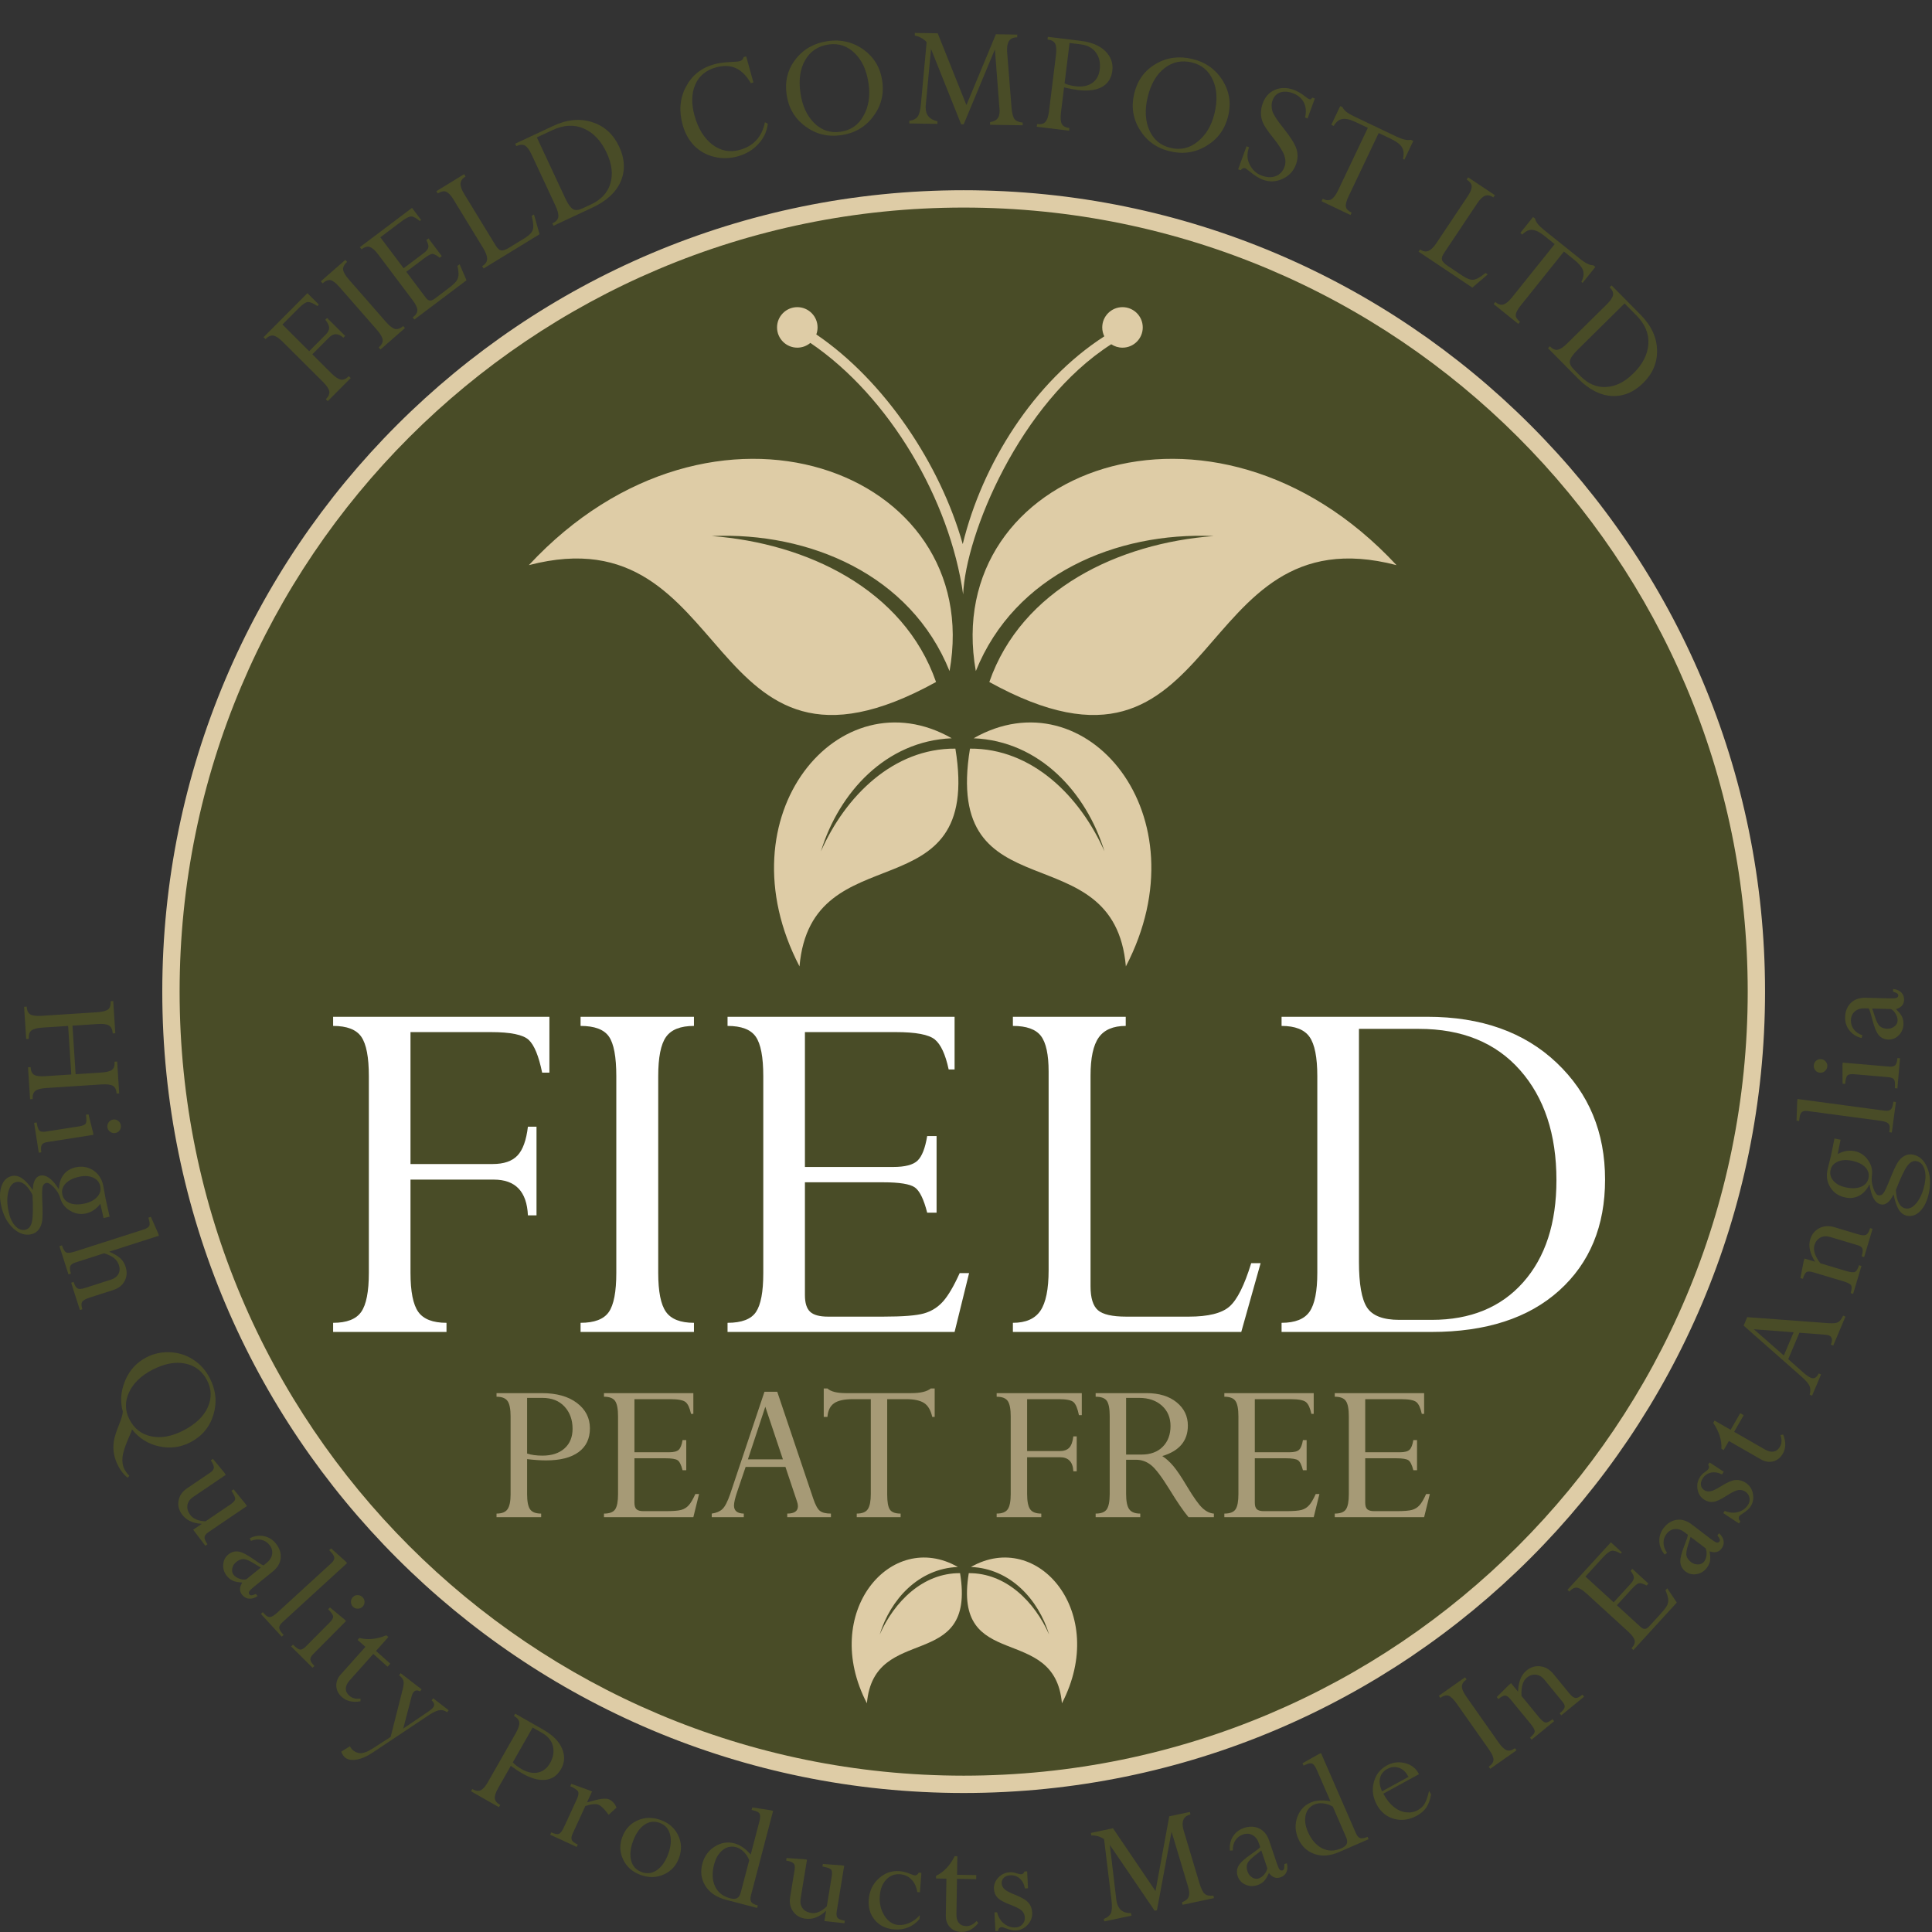 <?xml version="1.0" encoding="UTF-8" standalone="no"?>
<!DOCTYPE svg PUBLIC "-//W3C//DTD SVG 1.1//EN" "http://www.w3.org/Graphics/SVG/1.1/DTD/svg11.dtd">
<svg width="100%" height="100%" viewBox="0 0 3717 3717" version="1.1" xmlns="http://www.w3.org/2000/svg" xmlns:xlink="http://www.w3.org/1999/xlink" xml:space="preserve" xmlns:serif="http://www.serif.com/" style="fill-rule:evenodd;clip-rule:evenodd;stroke-linejoin:round;stroke-miterlimit:2;">
    <rect x="0" y="0" width="3717" height="3717" fill="#333333" stroke="none"/>
    <g transform="matrix(4.167,0,0,4.167,0,0)">
        <path d="M20.962,496.868L32.913,496.094L31.461,473.676L19.51,474.451C17.073,474.609 15.396,475.063 14.48,475.816C13.564,476.568 13.165,477.844 13.281,479.645L12.089,479.723L11.125,464.847L12.318,464.77C12.434,466.571 13,467.767 14.014,468.36C15.027,468.951 16.74,469.169 19.152,469.013L44.82,467.351C47.348,467.187 49.053,466.742 49.934,466.015C50.816,465.288 51.2,464.036 51.084,462.259L52.277,462.182L53.241,477.057L52.048,477.134C51.931,475.333 51.353,474.119 50.315,473.494C49.276,472.868 47.564,472.633 45.178,472.788L33.461,473.547L34.912,495.965L46.63,495.205C49.156,495.042 50.86,494.609 51.743,493.906C52.624,493.202 53.008,491.962 52.893,490.185L54.086,490.108L55.04,504.842L53.847,504.92C53.734,503.165 53.175,501.981 52.171,501.365C51.167,500.748 49.437,500.52 46.979,500.679L21.31,502.342C18.852,502.501 17.171,502.95 16.266,503.69C15.362,504.43 14.968,505.677 15.081,507.431L13.888,507.508L12.934,492.774L14.127,492.696C14.245,494.52 14.798,495.711 15.787,496.27C16.777,496.827 18.502,497.028 20.962,496.868Z" style="fill:rgb(73,76,39);fill-rule:nonzero;"/>
        <path d="M55.78,519.576C55.914,520.433 55.733,521.203 55.235,521.886C54.738,522.57 54.06,522.979 53.204,523.113C52.347,523.247 51.564,523.062 50.857,522.557C50.148,522.05 49.729,521.381 49.598,520.547C49.463,519.691 49.654,518.902 50.169,518.18C50.684,517.458 51.37,517.031 52.227,516.896C53.083,516.761 53.855,516.954 54.542,517.475C55.229,517.995 55.641,518.696 55.78,519.576ZM42.931,522.734L43.122,523.95L21.907,527.283C20.515,527.501 19.635,527.948 19.266,528.623C18.897,529.298 18.838,530.434 19.089,532.032L17.908,532.217L15.742,518.429L16.922,518.243C17.239,520.258 17.669,521.519 18.213,522.027C18.757,522.534 19.737,522.677 21.154,522.454L36.656,520.019C38.188,519.778 39.157,519.354 39.561,518.743C39.965,518.134 40.002,516.776 39.671,514.669L40.851,514.484L42.931,522.734Z" style="fill:rgb(73,76,39);fill-rule:nonzero;"/>
        <path d="M36.377,543.347C33.68,543.956 31.635,545.007 30.242,546.499C28.848,547.991 28.361,549.663 28.78,551.515C29.208,553.412 30.354,554.734 32.216,555.478C34.078,556.223 36.392,556.283 39.159,555.658C41.673,555.09 43.592,554.062 44.913,552.574C46.235,551.085 46.692,549.439 46.284,547.633C45.866,545.781 44.744,544.46 42.92,543.671C41.096,542.881 38.915,542.774 36.377,543.347ZM11.692,567.774C13.316,567.407 14.349,566.104 14.792,563.866C15.236,561.626 15.308,557.562 15.011,551.67C12.618,547.141 10.107,545.173 7.478,545.767C5.695,546.17 4.471,547.696 3.808,550.344C3.145,552.992 3.217,556.101 4.022,559.667C4.647,562.433 5.67,564.569 7.092,566.074C8.512,567.578 10.046,568.146 11.692,567.774ZM48.823,553.763L50.627,561.753L47.815,562.388L46.328,555.804C44.488,558.19 42.288,559.672 39.728,560.251C37.213,560.819 34.778,560.413 32.425,559.035C30.071,557.657 28.539,555.714 27.828,553.207C27.329,551.422 26.34,549.753 24.862,548.201C23.384,546.649 22.222,545.968 21.378,546.159C20.465,546.366 19.887,546.994 19.645,548.047C19.403,549.1 19.371,551.445 19.547,555.081C19.721,559.127 19.693,561.975 19.464,563.624C19.235,565.273 18.685,566.646 17.814,567.742C16.944,568.84 15.833,569.541 14.482,569.847C11.552,570.508 8.745,569.586 6.061,567.081C3.379,564.576 1.554,561.185 0.588,556.91C-0.232,553.276 -0.194,550.173 0.702,547.604C1.599,545.034 3.18,543.494 5.443,542.983C7.02,542.626 8.567,542.955 10.081,543.971C11.597,544.987 13.252,546.757 15.048,549.283L15.185,549.252C15.192,547.472 15.493,546.011 16.087,544.867C16.681,543.724 17.493,543.035 18.522,542.803C21.265,542.184 24.118,544.23 27.081,548.944L27.219,548.912C27.318,546.271 28.032,544.084 29.36,542.356C30.686,540.626 32.516,539.497 34.848,538.971C37.843,538.294 40.549,538.734 42.968,540.29C45.385,541.847 46.938,544.145 47.625,547.186C47.759,547.78 47.961,548.888 48.231,550.509C48.501,552.129 48.699,553.214 48.823,553.763Z" style="fill:rgb(73,76,39);fill-rule:nonzero;"/>
        <path d="M39.21,594.667L51.214,590.819C52.824,590.303 53.965,589.445 54.641,588.243C55.316,587.042 55.417,585.705 54.945,584.233C54.509,582.871 53.765,581.762 52.715,580.905C51.665,580.047 50.114,579.296 48.06,578.65L34.743,582.919C33.491,583.322 32.722,583.887 32.439,584.618C32.155,585.349 32.261,586.485 32.754,588.025L31.616,588.389L27.441,575.367L28.579,575.001C29.217,576.84 29.898,577.926 30.621,578.26C31.344,578.594 32.678,578.451 34.62,577.827L66.25,567.686C67.724,567.213 68.618,566.638 68.93,565.959C69.242,565.281 69.104,564.027 68.518,562.197L69.656,561.831L73.005,569.397L73.369,570.535L50.404,577.899C52.69,578.888 54.398,579.898 55.528,580.926C56.657,581.954 57.476,583.261 57.984,584.846C58.743,587.211 58.605,589.397 57.573,591.402C56.539,593.407 54.738,594.821 52.167,595.645L41.439,599.084C39.54,599.694 38.37,600.351 37.931,601.059C37.492,601.765 37.527,602.91 38.035,604.495L36.897,604.861L32.85,592.24L33.989,591.874C34.518,593.526 35.124,594.532 35.806,594.891C36.489,595.25 37.623,595.176 39.21,594.667Z" style="fill:rgb(73,76,39);fill-rule:nonzero;"/>
        <path d="M84.631,660.475C90.236,657.589 93.993,654.033 95.904,649.806C97.813,645.58 97.722,641.436 95.63,637.372C93.409,633.059 90.015,630.451 85.451,629.545C80.885,628.64 75.893,629.583 70.476,632.372C65.204,635.087 61.574,638.572 59.586,642.825C57.597,647.077 57.66,651.257 59.774,655.362C61.974,659.633 65.338,662.238 69.868,663.174C74.396,664.111 79.318,663.211 84.631,660.475ZM59.722,681.369L58.931,682.29C57.196,680.916 55.743,679.094 54.574,676.824C53.608,674.949 52.957,673.082 52.62,671.226C52.284,669.368 52.259,667.477 52.545,665.55C52.831,663.623 53.631,661.042 54.945,657.81C56.106,654.944 56.689,652.904 56.696,651.688C55.393,647.06 55.749,642.323 57.762,637.477C59.774,632.631 63.062,629.034 67.625,626.683C71.021,624.935 74.665,624.152 78.556,624.336C82.448,624.521 86.004,625.655 89.226,627.74C92.448,629.824 94.987,632.668 96.844,636.273C99.708,641.836 100.274,647.477 98.538,653.195C96.803,658.912 93.237,663.161 87.841,665.94C83.298,668.28 78.494,668.895 73.429,667.786C68.363,666.678 64.202,664.062 60.945,659.94C60.82,660.561 60.337,661.798 59.497,663.653C57.768,667.57 56.791,670.602 56.566,672.749C56.342,674.895 56.637,676.76 57.452,678.344C58.054,679.512 58.81,680.52 59.722,681.369Z" style="fill:rgb(73,76,39);fill-rule:nonzero;"/>
        <path d="M113.343,694.35L114.013,695.339L96.297,707.352C95.131,708.142 94.512,708.923 94.439,709.694C94.367,710.466 94.817,711.569 95.791,713.004L94.801,713.675L89.185,706.27L93.056,703.646L92.976,703.529C88.788,703.283 85.74,701.752 83.833,698.94C82.465,696.922 82.018,694.811 82.494,692.606C82.97,690.4 84.227,688.606 86.267,687.223L97.077,679.893C98.165,679.156 98.719,678.383 98.74,677.576C98.76,676.77 98.29,675.659 97.33,674.242L98.319,673.572L103.557,679.917L104.247,680.936L89.174,691.156C87.7,692.156 86.828,693.376 86.56,694.818C86.291,696.26 86.651,697.708 87.638,699.163C89.006,701.181 91.422,702.261 94.889,702.403L106.288,694.673C107.746,693.685 108.509,692.842 108.575,692.146C108.642,691.449 108.07,690.165 106.86,688.296L107.849,687.625L113.343,694.35Z" style="fill:rgb(73,76,39);fill-rule:nonzero;"/>
        <path d="M113.699,729.186L120.426,723.75C119.732,723.376 118.768,722.799 117.535,722.018C115.255,720.576 113.557,719.846 112.443,719.827C111.327,719.809 110.205,720.257 109.075,721.17C108.091,721.965 107.478,722.951 107.237,724.124C106.995,725.299 107.206,726.296 107.869,727.117C108.472,727.864 109.347,728.452 110.493,728.883C111.639,729.313 112.708,729.413 113.699,729.186ZM104.742,727.61C103.49,726.06 102.929,724.313 103.061,722.368C103.192,720.424 103.987,718.864 105.446,717.685C106.831,716.566 108.362,716.119 110.037,716.347C111.713,716.576 114.147,717.826 117.339,720.098C119.337,721.527 120.776,722.412 121.657,722.756L123.133,721.563C124.573,720.4 125.411,719.059 125.647,717.542C125.883,716.026 125.456,714.593 124.367,713.244C123.379,712.023 122.12,711.247 120.589,710.918C119.057,710.588 117.48,710.763 115.858,711.441L115.314,710.208C117.479,709.121 119.659,708.799 121.854,709.24C124.049,709.682 125.875,710.804 127.334,712.61C129.057,714.742 129.81,716.989 129.593,719.349C129.375,721.709 128.127,723.81 125.849,725.651L117.345,732.523C116.141,733.494 115.387,734.232 115.085,734.733C114.781,735.234 114.806,735.703 115.16,736.141C115.396,736.432 115.71,736.57 116.104,736.553C116.497,736.536 117.181,736.33 118.157,735.934L118.93,736.891C117.617,737.801 116.319,738.209 115.038,738.115C113.757,738.021 112.666,737.417 111.768,736.305C110.457,734.683 110.49,732.803 111.867,730.666C109.995,730.551 108.55,730.273 107.531,729.83C106.511,729.389 105.581,728.649 104.742,727.61Z" style="fill:rgb(73,76,39);fill-rule:nonzero;"/>
        <path d="M130.491,754.341L130.946,754.837L130.063,755.644L120.451,745.14L121.333,744.333L122.211,745.293C123.097,746.261 123.949,746.688 124.767,746.576C125.586,746.462 126.679,745.78 128.046,744.529L152.861,721.82C153.83,720.933 154.326,720.128 154.35,719.408C154.374,718.687 153.959,717.86 153.105,716.926L151.989,715.707L152.871,714.9L159.453,720.79L160.26,721.672L130.436,748.965C129.414,749.9 128.91,750.745 128.921,751.504C128.931,752.263 129.453,753.208 130.491,754.341Z" style="fill:rgb(73,76,39);fill-rule:nonzero;"/>
        <path d="M167.384,737.425C167.999,738.036 168.308,738.765 168.311,739.61C168.314,740.455 168.01,741.186 167.399,741.8C166.787,742.416 166.047,742.729 165.177,742.741C164.306,742.751 163.573,742.459 162.974,741.866C162.359,741.254 162.046,740.505 162.034,739.618C162.023,738.732 162.323,737.981 162.934,737.366C163.545,736.75 164.282,736.45 165.144,736.463C166.005,736.477 166.752,736.797 167.384,737.425ZM158.891,747.572L159.764,748.439L144.63,763.675C143.637,764.674 143.192,765.555 143.294,766.318C143.395,767.079 144.019,768.031 145.167,769.17L144.325,770.019L134.422,760.183L135.265,759.334C136.711,760.772 137.804,761.534 138.543,761.621C139.281,761.709 140.157,761.244 141.167,760.227L152.226,749.094C153.319,747.993 153.849,747.077 153.814,746.347C153.78,745.617 153.006,744.5 151.493,742.997L152.335,742.15L158.891,747.572Z" style="fill:rgb(73,76,39);fill-rule:nonzero;"/>
        <path d="M178.386,755.014L179.303,755.833L173.587,762.231L180.194,768.133L178.952,769.523L172.346,763.619L161.407,775.863C160.267,777.138 159.685,778.387 159.663,779.608C159.64,780.829 160.179,781.932 161.281,782.916C162.574,784.072 164.3,784.514 166.459,784.243L166.43,785.49C162.88,786.12 160.021,785.468 157.854,783.532C156.229,782.079 155.37,780.384 155.278,778.448C155.185,776.511 155.866,774.73 157.318,773.105L168.702,760.364L165.11,757.155L165.93,756.237C169.723,757.269 173.874,756.861 178.386,755.014Z" style="fill:rgb(73,76,39);fill-rule:nonzero;"/>
        <path d="M194.66,779.978L193.93,780.924C192.656,780.21 191.629,780.359 190.849,781.369C190.546,781.763 190.308,782.282 190.137,782.926L186.179,798.078L197.928,790.124C198.883,789.462 199.561,788.87 199.965,788.348C200.799,787.266 200.569,786.166 199.274,785.048L200.004,784.102L207.158,789.62L206.428,790.568C205.349,789.736 204.174,789.414 202.902,789.603C201.629,789.792 200.053,790.509 198.173,791.755L171.774,809.354C169.246,811.012 166.87,812.033 164.645,812.416C162.419,812.798 160.673,812.501 159.408,811.525C158.663,810.951 158.048,810.016 157.56,808.723L161.559,806.258C162.024,807.119 162.554,807.781 163.151,808.242C164.363,809.176 165.658,809.569 167.037,809.419C168.417,809.269 170.11,808.548 172.118,807.256L180.358,801.935L185.999,779.645C186.399,778.012 186.487,776.794 186.261,775.992C186.034,775.191 185.362,774.344 184.244,773.451L184.974,772.504L194.66,779.978Z" style="fill:rgb(73,76,39);fill-rule:nonzero;"/>
        <path d="M250.349,800.136L245.919,797.613L236.767,813.681C237.736,814.773 239.096,815.818 240.848,816.815C243.536,818.346 246.054,818.864 248.401,818.366C250.747,817.868 252.605,816.418 253.974,814.015C255.447,811.429 255.888,808.855 255.298,806.293C254.707,803.731 253.057,801.679 250.349,800.136ZM237.874,791.209L250.949,798.657C255.225,801.093 258.071,803.968 259.488,807.284C260.903,810.598 260.759,813.753 259.053,816.746C257.359,819.72 254.968,821.385 251.878,821.742C248.788,822.1 245.207,821.118 241.134,818.799C239.566,817.906 237.803,816.74 235.845,815.3L230.126,825.339C228.894,827.502 228.336,829.158 228.451,830.304C228.567,831.451 229.398,832.465 230.946,833.347L230.354,834.385L217.463,827.042L218.054,826.003C219.602,826.885 220.91,827.064 221.978,826.538C223.047,826.012 224.149,824.751 225.287,822.753L238.089,800.28C239.307,798.14 239.865,796.487 239.761,795.321C239.656,794.154 238.83,793.129 237.283,792.248L237.874,791.209Z" style="fill:rgb(73,76,39);fill-rule:nonzero;"/>
        <path d="M273.336,827.153L271.029,832.167C274.01,831.294 276.263,830.757 277.788,830.556C279.312,830.355 280.469,830.435 281.257,830.797C282.725,831.473 283.862,832.732 284.666,834.573L281.014,837.884C279.171,835.385 277.654,833.861 276.462,833.312C275.141,832.704 273.071,832.888 270.25,833.86L264.389,846.596C263.8,847.876 263.669,848.863 263.995,849.556C264.321,850.249 265.24,850.943 266.752,851.639L266.252,852.724L254.02,847.096L254.52,846.01C256.137,846.754 257.315,846.986 258.051,846.703C258.786,846.421 259.603,845.309 260.497,843.365L266.32,830.71C267.056,829.11 267.262,827.949 266.935,827.229C266.608,826.509 265.391,825.664 263.283,824.695L263.783,823.609L272.218,826.638L273.336,827.153Z" style="fill:rgb(73,76,39);fill-rule:nonzero;"/>
        <path d="M308.513,856C309.762,852.584 310.044,849.563 309.358,846.937C308.671,844.312 307.073,842.539 304.564,841.621C302.054,840.703 299.699,841.004 297.496,842.523C295.293,844.041 293.551,846.553 292.269,850.058C291.011,853.496 290.728,856.505 291.42,859.082C292.111,861.659 293.723,863.411 296.254,864.337C298.785,865.263 301.151,864.953 303.351,863.409C305.55,861.865 307.271,859.395 308.513,856ZM313.505,857.807C312.184,861.417 309.833,863.97 306.454,865.466C303.074,866.963 299.513,867.027 295.771,865.658C292.029,864.288 289.35,861.943 287.734,858.618C286.117,855.294 285.969,851.827 287.289,848.217C288.626,844.564 290.979,841.987 294.348,840.487C297.717,838.986 301.283,838.924 305.047,840.301C308.811,841.678 311.495,844.027 313.101,847.347C314.706,850.666 314.841,854.154 313.505,857.807Z" style="fill:rgb(73,76,39);fill-rule:nonzero;"/>
        <path d="M342.021,873.731L345.917,858.869C345.304,857.327 344.453,856.021 343.366,854.948C342.278,853.875 341.099,853.172 339.83,852.839C337.585,852.251 335.529,852.7 333.662,854.185C331.794,855.67 330.471,857.898 329.693,860.867C328.688,864.699 328.826,868.031 330.107,870.862C331.388,873.694 333.729,875.555 337.13,876.447C338.512,876.809 339.587,876.776 340.354,876.347C341.121,875.918 341.677,875.046 342.021,873.731ZM355.783,835.797L356.939,836.1L346.722,875.07C346.365,876.431 346.413,877.45 346.866,878.126C347.318,878.802 348.327,879.345 349.891,879.755L349.588,880.911L335.237,877.15C330.816,875.991 327.637,873.861 325.7,870.76C323.762,867.659 323.279,864.262 324.247,860.567C325.157,857.098 327.058,854.441 329.954,852.595C332.848,850.749 335.894,850.245 339.091,851.083C341.653,851.755 344.157,853.478 346.604,856.251L350.572,841.118C351.005,839.463 351.084,838.284 350.808,837.582C350.532,836.88 349.736,836.356 348.421,836.011L347.027,835.646L347.33,834.49L355.783,835.797Z" style="fill:rgb(73,76,39);fill-rule:nonzero;"/>
        <path d="M388.585,861.229L389.764,861.421L386.307,882.545C386.079,883.936 386.221,884.922 386.731,885.504C387.241,886.088 388.352,886.519 390.064,886.799L389.871,887.979L380.632,886.965L381.387,882.351L381.248,882.328C378.189,885.201 374.983,886.362 371.63,885.813C369.224,885.419 367.384,884.291 366.109,882.43C364.834,880.568 364.396,878.421 364.795,875.99L366.904,863.1C367.116,861.803 366.936,860.869 366.365,860.3C365.793,859.731 364.663,859.308 362.974,859.032L363.168,857.852L371.376,858.411L372.591,858.611L369.649,876.582C369.362,878.34 369.649,879.813 370.512,880.998C371.374,882.185 372.673,882.919 374.408,883.203C376.813,883.597 379.259,882.585 381.745,880.165L383.97,866.574C384.254,864.835 384.166,863.701 383.706,863.175C383.246,862.648 381.922,862.181 379.732,861.775L379.925,860.595L388.585,861.229Z" style="fill:rgb(73,76,39);fill-rule:nonzero;"/>
        <path d="M425.42,864.689L424.734,873.662L423.507,873.569C423.148,871.191 422.261,869.266 420.845,867.794C419.43,866.324 417.671,865.506 415.568,865.346C413.044,865.153 410.912,865.977 409.173,867.819C407.433,869.659 406.445,872.147 406.205,875.278C405.94,878.737 406.652,881.799 408.341,884.467C410.028,887.135 412.17,888.568 414.763,888.767C416.493,888.899 418.24,888.563 420.006,887.757C421.772,886.952 423.326,885.767 424.668,884.201L424.526,886.058C421.482,889.586 417.6,891.169 412.88,890.809C409.117,890.521 406.141,889.094 403.951,886.53C401.762,883.964 400.813,880.778 401.104,876.968C401.403,873.066 402.936,869.845 405.704,867.306C408.472,864.768 411.667,863.637 415.289,863.914C416.902,864.037 418.676,864.502 420.613,865.308C421.455,865.655 422.041,865.841 422.368,865.866C423.093,865.921 423.701,865.497 424.193,864.595L425.42,864.689Z" style="fill:rgb(73,76,39);fill-rule:nonzero;"/>
        <path d="M440.791,856.998L442.021,857.019L441.882,865.596L450.741,865.74L450.71,867.603L441.852,867.459L441.586,883.874C441.558,885.585 441.935,886.91 442.717,887.849C443.498,888.787 444.627,889.269 446.104,889.292C447.838,889.321 449.433,888.526 450.889,886.909L451.682,887.87C449.409,890.67 446.821,892.046 443.915,891.999C441.736,891.964 439.977,891.243 438.641,889.839C437.304,888.435 436.653,886.643 436.689,884.463L436.966,867.379L432.15,867.301L432.17,866.072C435.714,864.37 438.587,861.347 440.791,856.998Z" style="fill:rgb(73,76,39);fill-rule:nonzero;"/>
        <path d="M474.228,864.003L474.64,871.832L473.2,871.908C472.863,869.954 472.078,868.429 470.847,867.332C469.616,866.235 468.169,865.73 466.508,865.818C465.244,865.884 464.242,866.253 463.503,866.926C462.764,867.598 462.422,868.461 462.478,869.515C462.532,870.544 462.936,871.433 463.692,872.179C464.447,872.926 466.047,873.786 468.492,874.761C471.656,876.002 473.768,877.242 474.83,878.476C475.893,879.711 476.472,881.23 476.567,883.032C476.678,885.161 475.979,887.047 474.47,888.687C472.959,890.326 471.116,891.204 468.94,891.319C467.817,891.377 466.309,891.046 464.416,890.325C463.387,889.933 462.708,889.745 462.38,889.762C461.936,889.785 461.57,889.969 461.283,890.313C460.995,890.657 460.842,891.076 460.821,891.57L459.592,891.634L459.136,882.962L460.365,882.898C460.929,885.156 462.007,886.914 463.6,888.175C465.192,889.436 466.97,890.014 468.937,889.91C470.2,889.844 471.237,889.367 472.047,888.478C472.857,887.589 473.23,886.524 473.164,885.281C473.101,884.085 472.653,883.069 471.82,882.231C470.986,881.393 469.23,880.468 466.549,879.454C463.534,878.319 461.53,877.212 460.535,876.137C459.541,875.063 459.003,873.729 458.919,872.136C458.815,870.145 459.491,868.389 460.949,866.868C462.405,865.347 464.188,864.532 466.294,864.42C467.277,864.368 468.354,864.547 469.526,864.954C470.362,865.24 471.037,865.368 471.552,865.341C472.231,865.305 472.713,864.881 472.999,864.068L474.228,864.003Z" style="fill:rgb(73,76,39);fill-rule:nonzero;"/>
        <path d="M539.854,838.593L549.38,836.572L549.628,837.742C546.617,838.452 545.483,840.562 546.227,844.07C546.29,844.367 546.367,844.675 546.458,844.991L553.763,869.424C554.555,872.026 555.381,873.693 556.244,874.425C557.106,875.158 558.437,875.416 560.237,875.202L560.485,876.372L545.972,879.451L545.724,878.283C547.209,877.702 548.187,876.964 548.658,876.07C549.128,875.174 549.197,873.943 548.865,872.374C548.796,872.052 548.708,871.698 548.603,871.31L540.909,845.679L534.164,881.957L533.106,882.182L512.409,851.809L515.405,877.099C515.464,877.492 515.531,877.863 515.604,878.208C516.341,881.688 518.53,883.378 522.166,883.281L522.414,884.451L509.862,887.114L509.614,885.945C511.238,885.358 512.322,884.51 512.866,883.402C513.409,882.293 513.518,880.3 513.195,877.421L509.749,849.15C508.001,847.916 506.048,847.348 503.889,847.447L503.641,846.277L513.862,844.109L533.503,873.113L539.854,838.593Z" style="fill:rgb(73,76,39);fill-rule:nonzero;"/>
        <path d="M585.11,862.52L582.339,854.326C581.748,854.849 580.873,855.553 579.713,856.44C577.571,858.079 576.298,859.419 575.895,860.458C575.492,861.498 575.523,862.705 575.989,864.082C576.394,865.281 577.106,866.198 578.124,866.83C579.142,867.463 580.151,867.611 581.15,867.273C582.06,866.965 582.915,866.348 583.715,865.422C584.516,864.495 584.98,863.529 585.11,862.52ZM580.53,870.377C578.642,871.015 576.809,870.936 575.031,870.14C573.252,869.344 572.063,868.057 571.462,866.281C570.892,864.594 571.003,863.003 571.797,861.51C572.591,860.017 574.607,858.166 577.843,855.958C579.875,854.578 581.205,853.535 581.832,852.828L581.224,851.03C580.631,849.276 579.664,848.026 578.324,847.279C576.982,846.533 575.49,846.437 573.847,846.992C572.36,847.495 571.196,848.409 570.357,849.732C569.518,851.054 569.135,852.594 569.209,854.35L567.865,854.434C567.594,852.027 568.047,849.869 569.221,847.963C570.395,846.057 572.08,844.733 574.279,843.989C576.876,843.111 579.244,843.182 581.384,844.203C583.523,845.224 585.062,847.122 586,849.898L589.502,860.255C589.997,861.72 590.428,862.682 590.793,863.14C591.158,863.598 591.607,863.737 592.14,863.557C592.495,863.437 592.733,863.189 592.854,862.814C592.974,862.44 593.018,861.726 592.984,860.673L594.15,860.28C594.548,861.827 594.483,863.186 593.951,864.355C593.417,865.524 592.474,866.338 591.12,866.796C589.144,867.464 587.392,866.783 585.864,864.751C585.108,866.467 584.346,867.726 583.578,868.53C582.812,869.333 581.795,869.95 580.53,870.377Z" style="fill:rgb(73,76,39);fill-rule:nonzero;"/>
        <path d="M621.488,848.203L615.353,834.118C613.916,833.286 612.44,832.786 610.921,832.617C609.404,832.448 608.042,832.624 606.839,833.148C604.712,834.075 603.374,835.7 602.826,838.021C602.278,840.344 602.617,842.912 603.843,845.727C605.425,849.359 607.595,851.89 610.353,853.322C613.111,854.754 616.102,854.767 619.325,853.364C620.635,852.793 621.459,852.102 621.796,851.29C622.133,850.479 622.031,849.451 621.488,848.203ZM608.826,809.889L609.922,809.411L626.009,846.347C626.571,847.637 627.239,848.408 628.013,848.659C628.786,848.91 629.915,848.713 631.398,848.067L631.875,849.162L618.274,855.087C614.083,856.912 610.268,857.206 606.827,855.969C603.387,854.733 600.905,852.363 599.379,848.86C597.948,845.573 597.797,842.308 598.929,839.067C600.061,835.826 602.142,833.545 605.172,832.226C607.6,831.168 610.633,830.972 614.272,831.636L608.025,817.293C607.342,815.725 606.674,814.75 606.023,814.369C605.37,813.989 604.421,814.07 603.176,814.612L601.854,815.188L601.377,814.092L608.826,809.889Z" style="fill:rgb(73,76,39);fill-rule:nonzero;"/>
        <path d="M638.102,827.047L650.292,820.396L650.057,819.964C648.968,817.969 647.533,816.696 645.75,816.146C643.969,815.596 642.224,815.787 640.517,816.718C638.706,817.706 637.587,819.117 637.159,820.952C636.733,822.787 637.046,824.819 638.102,827.047ZM659.822,826.851L660.713,828.487C660.298,830.956 659.588,832.946 658.583,834.455C657.577,835.965 656.087,837.258 654.113,838.336C650.615,840.244 647.131,840.723 643.662,839.772C640.194,838.822 637.538,836.659 635.698,833.284C633.846,829.889 633.37,826.438 634.273,822.928C635.175,819.419 637.201,816.806 640.348,815.088C642.941,813.674 645.681,813.314 648.569,814.007C651.457,814.701 653.564,816.262 654.888,818.69L655.141,819.153L638.691,828.127L638.86,828.436C640.206,830.905 641.752,832.845 643.496,834.256C645.241,835.667 647.114,836.494 649.116,836.737C651.117,836.981 652.899,836.675 654.463,835.822C655.923,835.025 657.008,834.039 657.716,832.866C658.424,831.693 659.126,829.688 659.822,826.851Z" style="fill:rgb(73,76,39);fill-rule:nonzero;"/>
        <path d="M676.428,774.407L677.116,775.384C675.678,776.396 674.958,777.491 674.956,778.668C674.954,779.846 675.662,781.442 677.08,783.456L691.886,804.49C693.303,806.504 694.564,807.704 695.666,808.09C696.769,808.476 698.039,808.162 699.477,807.151L700.164,808.128L688.033,816.667L687.345,815.69C688.821,814.652 689.556,813.56 689.553,812.414C689.549,811.27 688.832,809.68 687.401,807.647L672.595,786.613C671.137,784.541 669.877,783.312 668.818,782.925C667.756,782.538 666.479,782.87 664.984,783.923L664.296,782.946L676.428,774.407Z" style="fill:rgb(73,76,39);fill-rule:nonzero;"/>
        <path d="M697.654,777.125L700.884,781.069C701.033,776.554 702.331,773.293 704.779,771.288C706.683,769.729 708.801,769.078 711.134,769.337C713.466,769.596 715.502,770.787 717.242,772.911L724.538,781.817C725.654,783.179 726.617,783.892 727.426,783.956C728.237,784.021 729.303,783.511 730.627,782.427L731.385,783.351L720.86,791.973L720.102,791.048C721.408,789.979 722.162,789.079 722.368,788.35C722.574,787.62 722.282,786.775 721.493,785.812L713.036,775.489C711.907,774.109 710.594,773.348 709.1,773.206C707.605,773.065 706.214,773.522 704.927,774.576C703.077,776.091 702.265,778.909 702.488,783.027L710.391,792.674C711.73,794.309 712.793,795.176 713.58,795.276C714.367,795.374 715.436,794.871 716.784,793.766L717.541,794.691L707.153,803.201L706.395,802.277C707.9,801.044 708.627,800.045 708.577,799.282C708.527,798.518 707.862,797.353 706.579,795.789L697.462,784.659C696.494,783.477 695.649,782.87 694.926,782.839C694.203,782.808 693.162,783.349 691.803,784.463L691.045,783.538L696.701,777.905L697.654,777.125Z" style="fill:rgb(73,76,39);fill-rule:nonzero;"/>
        <path d="M752.841,725.264L753.671,724.356L761.068,731.116L760.238,732.024C758.639,731.166 757.462,730.821 756.706,730.988C755.951,731.155 754.854,732.025 753.415,733.599L746.513,741.151L757.412,751.113C758.173,751.808 758.864,752.129 759.484,752.076C760.103,752.024 760.784,751.591 761.528,750.778L766.39,745.458C768.129,743.555 769.227,742.146 769.684,741.229C770.14,740.313 770.317,739.347 770.213,738.331C770.11,737.316 769.687,735.946 768.946,734.22L769.776,733.312L774.178,739.908L754.136,761.835L753.254,761.029C754.503,759.662 754.991,758.425 754.716,757.317C754.442,756.208 753.412,754.839 751.629,753.209L732.591,735.808C730.739,734.115 729.243,733.194 728.109,733.045C726.973,732.897 725.796,733.488 724.579,734.82L723.697,734.014L743.739,712.086L748.826,716.735L748.303,717.306C746.566,716.288 745.194,715.853 744.189,715.997C743.183,716.143 741.794,717.184 740.024,719.12L732.007,727.892L745.034,739.798L752.814,731.286C753.872,730.128 754.388,729.147 754.361,728.343C754.333,727.54 753.826,726.514 752.841,725.264Z" style="fill:rgb(73,76,39);fill-rule:nonzero;"/>
        <path d="M787.433,714.82L780.557,709.575C780.359,710.337 780.026,711.41 779.56,712.793C778.701,715.351 778.394,717.173 778.64,718.26C778.887,719.348 779.587,720.331 780.742,721.213C781.749,721.981 782.851,722.342 784.049,722.298C785.247,722.254 786.166,721.813 786.806,720.974C787.389,720.21 787.753,719.221 787.899,718.005C788.045,716.79 787.889,715.728 787.433,714.82ZM788.027,723.895C786.819,725.479 785.254,726.438 783.334,726.772C781.414,727.106 779.709,726.703 778.218,725.566C776.802,724.486 776.006,723.105 775.829,721.422C775.654,719.741 776.29,717.079 777.741,713.44C778.655,711.159 779.174,709.552 779.299,708.615L777.789,707.463C776.318,706.34 774.817,705.844 773.287,705.975C771.758,706.106 770.467,706.86 769.415,708.239C768.463,709.488 768.008,710.895 768.052,712.46C768.096,714.027 768.639,715.517 769.682,716.932L768.614,717.753C767.044,715.908 766.214,713.866 766.121,711.629C766.031,709.393 766.688,707.352 768.095,705.507C769.758,703.326 771.762,702.062 774.107,701.713C776.451,701.365 778.787,702.078 781.117,703.855L789.81,710.487C791.039,711.425 791.934,711.982 792.492,712.158C793.051,712.333 793.501,712.198 793.842,711.75C794.07,711.452 794.129,711.114 794.02,710.736C793.909,710.358 793.547,709.742 792.931,708.888L793.677,707.909C794.873,708.97 795.577,710.133 795.789,711.401C796.001,712.667 795.674,713.87 794.807,715.006C793.542,716.665 791.708,717.079 789.306,716.248C789.638,718.093 789.71,719.564 789.523,720.659C789.335,721.754 788.837,722.833 788.027,723.895Z" style="fill:rgb(73,76,39);fill-rule:nonzero;"/>
        <path d="M789.321,675.212L795.867,679.526L795.074,680.729C793.301,679.842 791.608,679.568 789.994,679.909C788.38,680.248 787.117,681.114 786.201,682.503C785.504,683.56 785.207,684.585 785.311,685.579C785.413,686.574 785.906,687.361 786.785,687.941C787.647,688.508 788.602,688.709 789.651,688.544C790.701,688.38 792.342,687.602 794.577,686.211C797.453,684.402 799.704,683.437 801.328,683.314C802.952,683.191 804.519,683.626 806.026,684.619C807.807,685.792 808.909,687.474 809.334,689.661C809.758,691.85 809.371,693.855 808.172,695.674C807.553,696.614 806.391,697.631 804.688,698.726C803.762,699.323 803.208,699.758 803.028,700.032C802.783,700.404 802.713,700.807 802.82,701.242C802.926,701.677 803.171,702.049 803.557,702.359L802.88,703.387L795.629,698.609L796.306,697.581C798.458,698.466 800.514,698.642 802.473,698.109C804.432,697.576 805.953,696.486 807.036,694.842C807.733,693.785 807.963,692.667 807.729,691.488C807.493,690.309 806.857,689.377 805.818,688.692C804.818,688.034 803.734,687.791 802.565,687.965C801.396,688.139 799.609,689.004 797.203,690.56C794.499,692.314 792.42,693.271 790.965,693.433C789.51,693.596 788.117,693.239 786.784,692.361C785.119,691.264 784.108,689.678 783.748,687.602C783.388,685.527 783.788,683.608 784.949,681.847C785.491,681.025 786.273,680.263 787.296,679.562C788.022,679.058 788.526,678.59 788.81,678.159C789.184,677.592 789.128,676.952 788.644,676.24L789.321,675.212Z" style="fill:rgb(73,76,39);fill-rule:nonzero;"/>
        <path d="M790.992,656.95L791.605,655.882L799.045,660.151L803.453,652.466L805.07,653.393L800.661,661.078L814.903,669.247C816.387,670.099 817.729,670.409 818.928,670.178C820.128,669.949 821.095,669.192 821.829,667.911C822.693,666.408 822.768,664.626 822.057,662.57L823.283,662.341C824.634,665.684 824.587,668.616 823.141,671.136C822.057,673.027 820.576,674.218 818.701,674.708C816.825,675.2 814.942,674.903 813.051,673.819L798.23,665.317L795.833,669.494L794.766,668.882C794.991,664.958 793.733,660.981 790.992,656.95Z" style="fill:rgb(73,76,39);fill-rule:nonzero;"/>
        <path d="M823.601,625.839L828.12,615.125L809.749,613.721L823.601,625.839ZM846.402,621.265L845.3,620.801C846.219,618.622 845.921,617.213 844.406,616.575C843.972,616.391 843.445,616.284 842.821,616.249L830.782,615.328L825.636,627.527L832.172,633.338C833.826,634.798 835.084,635.711 835.951,636.076C837.552,636.752 838.797,636.098 839.685,634.114L840.785,634.578L836.646,644.393L835.544,643.929C835.943,642.442 835.937,641.154 835.53,640.065C835.122,638.976 833.929,637.543 831.951,635.767L805.04,612.038L806.691,608.127L844.082,610.906C846.282,611.07 847.811,610.92 848.67,610.454C849.53,609.99 850.287,608.979 850.944,607.423L852.045,607.887L846.402,621.265Z" style="fill:rgb(73,76,39);fill-rule:nonzero;"/>
        <path d="M833.134,581.068L838.018,582.53C835.616,578.703 834.868,575.275 835.776,572.243C836.481,569.886 837.873,568.162 839.951,567.072C842.03,565.981 844.384,565.829 847.014,566.617L858.043,569.917C859.73,570.422 860.927,570.474 861.634,570.075C862.342,569.675 862.941,568.656 863.431,567.016L864.576,567.359L860.676,580.393L859.531,580.05C860.014,578.434 860.137,577.266 859.9,576.546C859.661,575.826 858.947,575.288 857.754,574.932L844.97,571.106C843.26,570.594 841.747,570.698 840.429,571.416C839.112,572.135 838.214,573.291 837.737,574.886C837.051,577.176 837.953,579.966 840.443,583.255L852.39,586.83C854.415,587.437 855.782,587.561 856.49,587.202C857.198,586.844 857.801,585.829 858.301,584.159L859.446,584.502L855.595,597.367L854.451,597.025C855.008,595.161 855.052,593.927 854.583,593.322C854.115,592.717 852.911,592.124 850.974,591.544L837.191,587.419C835.727,586.981 834.687,586.951 834.07,587.329C833.454,587.708 832.894,588.739 832.39,590.423L831.244,590.08L832.782,582.246L833.134,581.068Z" style="fill:rgb(73,76,39);fill-rule:nonzero;"/>
        <path d="M884.953,536.129C883.323,535.797 881.846,536.562 880.523,538.42C879.2,540.281 877.464,543.957 875.318,549.451C875.641,554.565 877.123,557.389 879.764,557.927C881.556,558.291 883.297,557.403 884.99,555.259C886.681,553.116 887.892,550.252 888.62,546.67C889.186,543.891 889.13,541.524 888.451,539.568C887.773,537.613 886.608,536.466 884.953,536.129ZM852.418,548.272C855.128,548.823 857.424,548.704 859.307,547.915C861.19,547.127 862.32,545.802 862.699,543.942C863.086,542.035 862.584,540.361 861.192,538.917C859.799,537.474 857.714,536.469 854.935,535.904C852.409,535.39 850.238,535.54 848.421,536.354C846.605,537.168 845.512,538.484 845.143,540.297C844.765,542.158 845.245,543.823 846.584,545.29C847.924,546.759 849.868,547.752 852.418,548.272ZM845.345,533.665L846.979,525.638L849.803,526.213L848.457,532.827C851.114,531.408 853.729,530.958 856.301,531.482C858.827,531.996 860.881,533.365 862.461,535.588C864.042,537.811 864.642,540.211 864.261,542.788C863.984,544.622 864.201,546.55 864.91,548.572C865.621,550.594 866.402,551.692 867.25,551.864C868.167,552.051 868.952,551.714 869.605,550.853C870.258,549.992 871.249,547.868 872.581,544.479C874.083,540.718 875.278,538.133 876.163,536.723C877.049,535.314 878.114,534.287 879.359,533.645C880.603,533.001 881.904,532.818 883.261,533.094C886.204,533.693 888.385,535.686 889.804,539.072C891.222,542.458 891.494,546.298 890.62,550.593C889.877,554.244 888.57,557.058 886.697,559.033C884.824,561.007 882.75,561.763 880.477,561.301C878.892,560.978 877.617,560.043 876.653,558.495C875.688,556.948 874.906,554.654 874.304,551.614L874.166,551.585C873.43,553.205 872.556,554.414 871.544,555.213C870.533,556.012 869.51,556.306 868.477,556.096C865.721,555.535 863.959,552.498 863.192,546.984L863.054,546.956C861.878,549.325 860.33,551.025 858.41,552.056C856.491,553.089 854.359,553.367 852.016,552.89C849.008,552.278 846.72,550.766 845.154,548.354C843.588,545.943 843.116,543.209 843.737,540.155C843.859,539.558 844.129,538.465 844.548,536.875C844.967,535.286 845.233,534.216 845.345,533.665Z" style="fill:rgb(73,76,39);fill-rule:nonzero;"/>
        <path d="M874.078,509.292L874.168,508.625L875.353,508.784L873.458,522.896L872.274,522.737L872.447,521.448C872.621,520.147 872.403,519.219 871.791,518.664C871.18,518.109 869.955,517.708 868.118,517.461L834.78,512.987C833.478,512.812 832.542,512.948 831.974,513.39C831.406,513.834 831.037,514.683 830.868,515.938L830.649,517.576L829.464,517.416L829.762,508.588L829.921,507.404L869.989,512.782C871.361,512.966 872.334,512.811 872.909,512.318C873.485,511.822 873.874,510.814 874.078,509.292Z" style="fill:rgb(73,76,39);fill-rule:nonzero;"/>
        <path d="M850.669,491.837L850.775,490.612L872.172,492.448C873.576,492.569 874.536,492.345 875.056,491.778C875.576,491.211 875.905,490.121 876.043,488.511L877.235,488.613L876.04,502.519L874.85,502.416C875.024,500.385 874.909,499.058 874.501,498.435C874.095,497.812 873.177,497.439 871.748,497.316L856.113,495.974C854.568,495.841 853.526,496.023 852.988,496.518C852.45,497.013 852.089,498.323 851.907,500.448L850.716,500.345L850.669,491.837ZM837.438,491.83C837.512,490.967 837.872,490.262 838.519,489.718C839.166,489.174 839.921,488.939 840.785,489.013C841.65,489.087 842.365,489.454 842.931,490.115C843.498,490.775 843.745,491.525 843.673,492.366C843.599,493.23 843.226,493.951 842.552,494.528C841.88,495.106 841.112,495.357 840.247,495.283C839.383,495.208 838.68,494.836 838.137,494.166C837.595,493.497 837.362,492.718 837.438,491.83Z" style="fill:rgb(73,76,39);fill-rule:nonzero;"/>
        <path d="M873.029,465.861L864.383,465.639C864.669,466.373 865.029,467.438 865.461,468.831C866.263,471.408 867.082,473.064 867.919,473.8C868.756,474.537 869.901,474.924 871.353,474.961C872.618,474.993 873.724,474.641 874.668,473.904C875.614,473.166 876.1,472.27 876.126,471.215C876.152,470.254 875.867,469.239 875.273,468.169C874.679,467.099 873.931,466.329 873.029,465.861ZM878.827,472.867C878.777,474.859 878.071,476.552 876.71,477.948C875.35,479.343 873.733,480.016 871.858,479.968C870.077,479.922 868.623,479.27 867.494,478.01C866.367,476.75 865.324,474.221 864.366,470.421C863.771,468.038 863.249,466.431 862.801,465.598L860.904,465.55C859.053,465.502 857.546,465.98 856.383,466.981C855.22,467.984 854.617,469.351 854.573,471.084C854.532,472.655 854.989,474.062 855.941,475.305C856.894,476.548 858.207,477.438 859.882,477.973L859.497,479.264C857.144,478.689 855.275,477.521 853.89,475.762C852.505,474.003 851.842,471.964 851.901,469.645C851.971,466.904 852.854,464.704 854.549,463.048C856.244,461.392 858.557,460.601 861.486,460.676L872.415,460.956C873.962,460.996 875.013,460.923 875.569,460.739C876.124,460.554 876.409,460.18 876.424,459.617C876.434,459.242 876.284,458.934 875.973,458.692C875.662,458.45 875.008,458.162 874.008,457.832L874.039,456.602C875.63,456.76 876.882,457.29 877.797,458.193C878.711,459.096 879.151,460.262 879.114,461.691C879.061,463.777 877.817,465.187 875.383,465.921C876.734,467.222 877.654,468.37 878.144,469.367C878.633,470.365 878.862,471.532 878.827,472.867Z" style="fill:rgb(73,76,39);fill-rule:nonzero;"/>
        <path d="M810.926,457.831C810.926,659.967 647.063,823.831 444.927,823.831C242.79,823.831 78.926,659.967 78.926,457.831C78.926,255.695 242.79,91.832 444.927,91.832C647.063,91.832 810.926,255.695 810.926,457.831Z" style="fill:rgb(73,76,39);fill-rule:nonzero;"/>
        <path d="M810.926,457.831L806.926,457.831C806.924,557.807 766.414,648.282 700.899,713.804C635.377,779.319 544.903,819.829 444.927,819.831C344.95,819.829 254.476,779.319 188.954,713.804C123.439,648.282 82.928,557.807 82.926,457.831C82.928,357.855 123.438,267.38 188.954,201.859C254.476,136.343 344.95,95.834 444.926,95.832C544.903,95.834 635.377,136.343 700.899,201.859C766.414,267.38 806.924,357.855 806.926,457.831L814.926,457.831C814.928,355.671 773.506,263.146 706.556,196.202C639.612,129.251 547.087,87.83 444.927,87.832C342.766,87.83 250.241,129.251 183.297,196.202C116.346,263.146 74.924,355.671 74.926,457.831C74.924,559.991 116.346,652.516 183.297,719.461C250.241,786.411 342.766,827.833 444.926,827.831C547.086,827.833 639.612,786.411 706.556,719.461C773.506,652.516 814.928,559.991 814.926,457.831L810.926,457.831Z" style="fill:rgb(222,204,166);fill-rule:nonzero;"/>
        <path d="M439.428,340.862C387.656,311.332 332.757,376.347 369.134,446.194C374.595,383.45 453.865,423.323 441.106,345.643C412.428,345.441 390.268,367.641 379.02,393.07C387.365,365.897 409.018,342.111 439.428,340.862Z" style="fill:rgb(222,204,166);"/>
        <path d="M449.52,340.862C501.292,311.332 556.192,376.347 519.815,446.194C514.353,383.45 435.084,423.323 447.842,345.643C476.521,345.441 498.681,367.641 509.929,393.07C501.584,365.897 479.93,342.111 449.52,340.862Z" style="fill:rgb(222,204,166);"/>
        <path d="M438.41,309.846C454.972,217.037 328.979,169.688 244.173,260.927C340.574,235.804 323.174,375.074 432.175,314.881C417.273,272.034 372.442,250.78 328.582,247.498C373.502,245.528 420.428,265.189 438.41,309.846Z" style="fill:rgb(222,204,166);"/>
        <path d="M450.538,309.846C433.976,217.037 559.97,169.688 644.776,260.927C548.374,235.804 565.774,375.074 456.774,314.881C471.675,272.034 516.507,250.78 560.367,247.498C515.447,245.528 468.521,265.189 450.538,309.846Z" style="fill:rgb(222,204,166);"/>
        <path d="M376.89,154.412C408.56,175.942 434.194,214.555 444.497,251.215C453.511,214.171 477.339,176.203 509.865,155.289C509.251,154.045 508.908,152.645 508.908,151.165C508.908,146 513.094,141.812 518.258,141.812C523.425,141.812 527.612,146 527.612,151.165C527.612,156.33 523.425,160.517 518.258,160.517C516.336,160.517 514.547,159.936 513.062,158.94C470.814,185.971 445.812,246.734 444.686,274.45C438.57,230.951 410.796,183.19 374.141,158.318C372.514,159.69 370.413,160.517 368.118,160.517C362.952,160.517 358.765,156.33 358.765,151.165C358.765,146 362.952,141.812 368.118,141.812C373.283,141.812 377.47,146 377.47,151.165C377.47,152.306 377.265,153.4 376.89,154.412Z" style="fill:rgb(222,204,166);"/>
        <path d="M442.256,723.476C411.321,705.83 378.517,744.679 400.253,786.413C403.516,748.922 450.882,772.747 443.259,726.332C426.122,726.211 412.882,739.477 406.16,754.671C411.147,738.434 424.085,724.221 442.256,723.476Z" style="fill:rgb(222,204,166);"/>
        <path d="M448.286,723.476C479.221,705.83 512.025,744.679 490.288,786.413C487.026,748.922 439.66,772.747 447.283,726.332C464.419,726.211 477.66,739.477 484.382,754.671C479.396,738.434 466.456,724.221 448.286,723.476Z" style="fill:rgb(222,204,166);"/>
        <path d="M227.984,544.627L189.527,544.627L189.527,587.631C189.527,596.33 190.725,602.359 193.125,605.713C195.522,609.071 199.865,610.747 206.15,610.747L206.15,614.965L153.8,614.965L153.8,610.747C160.084,610.747 164.407,609.073 166.763,605.719C169.121,602.367 170.299,596.344 170.299,587.653L170.299,496.889C170.299,488.116 169.14,482.053 166.825,478.7C164.51,475.346 160.168,473.67 153.8,473.67L153.8,469.451L253.662,469.451L253.662,495.255L250.313,495.255C248.741,487.564 246.673,482.52 244.11,480.12C241.546,477.723 235.716,476.523 226.619,476.523L189.527,476.523L189.527,537.433L227.487,537.433C232.614,537.433 236.419,536.13 238.9,533.525C241.381,530.92 242.994,526.475 243.738,520.19L247.708,520.19L247.708,561.126L243.738,561.126C243.242,550.128 237.989,544.627 227.984,544.627Z" style="fill:white;fill-rule:nonzero;"/>
        <path d="M320.402,469.451L320.402,473.67C314.199,473.67 309.899,475.367 307.501,478.762C305.101,482.156 303.903,488.198 303.903,496.889L303.903,587.653C303.903,596.344 305.101,602.367 307.501,605.719C309.899,609.073 314.199,610.747 320.402,610.747L320.402,614.965L268.052,614.965L268.052,610.747C274.42,610.747 278.762,609.092 281.077,605.782C283.392,602.471 284.551,596.427 284.551,587.653L284.551,496.889C284.551,487.95 283.413,481.845 281.139,478.576C278.864,475.305 274.503,473.67 268.052,473.67L268.052,469.451L320.402,469.451Z" style="fill:white;fill-rule:nonzero;"/>
        <path d="M428.08,524.531L432.422,524.531L432.422,559.886L428.08,559.886C426.508,553.683 424.606,549.797 422.373,548.225C420.14,546.655 415.26,545.868 407.735,545.868L371.636,545.868L371.636,597.97C371.636,601.61 372.443,604.172 374.055,605.661C375.668,607.15 378.416,607.894 382.304,607.894L407.735,607.894C416.832,607.894 423.118,607.398 426.591,606.406C430.065,605.413 432.999,603.574 435.399,600.885C437.797,598.199 440.361,593.835 443.09,587.798L447.432,587.798L440.733,614.965L335.909,614.965L335.909,610.747C342.441,610.747 346.825,609.073 349.058,605.719C351.291,602.367 352.408,596.427 352.408,587.901L352.408,496.889C352.408,488.033 351.249,481.949 348.934,478.637C346.618,475.326 342.277,473.67 335.909,473.67L335.909,469.451L440.733,469.451L440.733,493.766L438.004,493.766C436.515,486.819 434.385,482.21 431.616,479.934C428.844,477.66 422.827,476.523 413.566,476.523L371.636,476.523L371.636,538.797L412.325,538.797C417.865,538.797 421.649,537.805 423.676,535.82C425.701,533.835 427.169,530.073 428.08,524.531Z" style="fill:white;fill-rule:nonzero;"/>
        <path d="M577.686,583.207L582.028,583.207L573.096,614.965L467.653,614.965L467.653,610.747C473.606,610.747 477.844,608.887 480.367,605.161C482.889,601.436 484.151,595.187 484.151,586.411L484.151,494.778C484.151,486.914 482.973,481.431 480.616,478.326C478.258,475.222 473.936,473.67 467.653,473.67L467.653,469.451L519.754,469.451L519.754,473.67C513.963,473.67 509.809,475.45 507.287,479.004C504.762,482.561 503.502,488.432 503.502,496.619L503.502,593.876C503.502,599.253 504.639,602.932 506.914,604.917C509.188,606.902 513.551,607.894 520.002,607.894L548.907,607.894C557.838,607.894 564.08,606.343 567.637,603.242C571.194,600.141 574.541,593.463 577.686,583.207Z" style="fill:white;fill-rule:nonzero;"/>
        <path d="M655.095,475.034L627.431,475.034L627.431,582.463C627.431,592.802 628.672,599.873 631.153,603.676C633.634,607.482 638.596,609.383 646.039,609.383L661.049,609.383C678.913,609.383 692.972,603.615 703.227,592.077C713.481,580.54 718.61,564.807 718.61,544.875C718.61,523.706 713.006,506.772 701.801,494.076C690.593,481.382 675.025,475.034 655.095,475.034ZM591.704,614.965L591.704,610.747C597.942,610.747 602.252,609.03 604.633,605.595C607.013,602.16 608.203,596.179 608.203,587.653L608.203,496.889C608.203,488.198 607.013,482.156 604.633,478.762C602.252,475.367 597.942,473.67 591.704,473.67L591.704,469.451L659.008,469.451C683.881,469.451 703.774,476.523 718.689,490.664C733.605,504.807 741.063,522.794 741.063,544.627C741.063,566.048 733.998,583.126 719.867,595.861C705.738,608.598 686.07,614.965 660.867,614.965L591.704,614.965Z" style="fill:white;fill-rule:nonzero;"/>
        <path d="M249.855,700.487L229.249,700.487L229.249,698.827C231.723,698.827 233.424,698.144 234.352,696.775C235.28,695.406 235.743,693.126 235.743,689.932L235.743,654.012C235.743,650.59 235.28,648.212 234.352,646.876C233.424,645.54 231.723,644.872 229.249,644.872L229.249,643.212L250.148,643.212C256.984,643.212 262.395,644.726 266.383,647.753C270.37,650.78 272.365,654.687 272.365,659.472C272.365,664.225 270.623,667.879 267.14,670.434C263.657,672.99 258.66,674.267 252.15,674.267C249.643,674.267 246.713,674.072 243.361,673.681L243.361,689.727C243.361,693.185 243.825,695.566 244.752,696.87C245.68,698.175 247.381,698.827 249.855,698.827L249.855,700.487ZM243.361,645.409L243.361,671.093C245.281,671.744 247.641,672.07 250.441,672.07C254.738,672.07 258.131,670.963 260.621,668.749C263.112,666.536 264.357,663.509 264.357,659.667C264.357,655.533 263.119,652.123 260.646,649.438C258.172,646.752 254.77,645.409 250.441,645.409L243.361,645.409Z" style="fill:rgb(166,154,118);fill-rule:nonzero;"/>
        <path d="M320.118,700.487L278.859,700.487L278.859,698.827C281.43,698.827 283.155,698.168 284.034,696.848C284.913,695.529 285.353,693.191 285.353,689.834L285.353,654.012C285.353,650.526 284.897,648.131 283.986,646.827C283.074,645.525 281.365,644.872 278.859,644.872L278.859,643.212L320.118,643.212L320.118,652.782L319.044,652.782C318.458,650.048 317.62,648.234 316.53,647.338C315.439,646.444 313.071,645.995 309.425,645.995L292.921,645.995L292.921,670.507L308.937,670.507C311.117,670.507 312.607,670.117 313.405,669.335C314.202,668.554 314.779,667.073 315.138,664.892L316.847,664.892L316.847,678.808L315.138,678.808C314.519,676.367 313.771,674.837 312.892,674.218C312.013,673.6 310.092,673.29 307.13,673.29L292.921,673.29L292.921,693.798C292.921,695.231 293.239,696.239 293.873,696.825C294.508,697.411 295.59,697.704 297.12,697.704L307.13,697.704C310.711,697.704 313.185,697.509 314.552,697.118C315.919,696.728 317.074,696.004 318.019,694.946C318.963,693.888 319.972,692.171 321.046,689.794L322.755,689.794L320.118,700.487Z" style="fill:rgb(166,154,118);fill-rule:nonzero;"/>
        <path d="M383.644,700.487L363.478,700.487L363.478,698.827C366.761,698.827 368.404,697.685 368.404,695.401C368.404,694.747 368.257,694.013 367.964,693.197L362.643,677.294L344.256,677.294L340.347,688.795C339.37,691.7 338.882,693.803 338.882,695.108C338.882,697.523 340.391,698.763 343.41,698.827L343.41,700.487L328.614,700.487L328.614,698.827C330.733,698.534 332.377,697.832 333.551,696.723C334.724,695.614 335.913,693.314 337.119,689.823L352.958,642.577L358.853,642.577L375.483,691.927C376.46,694.83 377.478,696.706 378.537,697.555C379.596,698.404 381.298,698.827 383.644,698.827L383.644,700.487ZM353.346,649.511L345.316,673.779L361.466,673.779L353.346,649.511Z" style="fill:rgb(166,154,118);fill-rule:nonzero;"/>
        <path d="M415.822,700.487L395.558,700.487L395.558,698.827C398.078,698.827 399.79,698.135 400.695,696.75C401.599,695.365 402.052,693.029 402.052,689.737L402.052,645.995L393.751,645.995C389.78,645.995 386.891,646.63 385.084,647.9C383.278,649.169 382.26,651.269 382.033,654.198L380.324,654.198L380.324,641.064L382.033,641.064C383.562,642.496 386.427,643.212 390.626,643.212L420.656,643.212C424.985,643.212 428.012,642.496 429.738,641.064L431.544,641.064L431.544,654.198L430.421,654.198C429.705,651.041 428.427,648.885 426.588,647.729C424.749,646.573 421.99,645.995 418.312,645.995L409.62,645.995L409.62,690.03C409.62,693.485 410.043,695.814 410.89,697.019C411.736,698.225 413.38,698.827 415.822,698.827L415.822,700.487Z" style="fill:rgb(166,154,118);fill-rule:nonzero;"/>
        <path d="M480.764,700.487L460.158,700.487L460.158,698.827C462.631,698.827 464.332,698.168 465.26,696.848C466.188,695.529 466.652,693.158 466.652,689.737L466.652,654.012C466.652,650.559 466.196,648.172 465.285,646.852C464.373,645.532 462.664,644.872 460.158,644.872L460.158,643.212L499.465,643.212L499.465,653.368L498.147,653.368C497.528,650.341 496.713,648.356 495.705,647.411C494.695,646.468 492.401,645.995 488.821,645.995L474.221,645.995L474.221,669.97L489.162,669.97C491.18,669.97 492.678,669.457 493.655,668.432C494.631,667.406 495.266,665.657 495.559,663.183L497.121,663.183L497.121,679.296L495.559,679.296C495.364,674.967 493.295,672.802 489.358,672.802L474.221,672.802L474.221,689.729C474.221,693.153 474.692,695.526 475.637,696.846C476.58,698.167 478.289,698.827 480.764,698.827L480.764,700.487Z" style="fill:rgb(166,154,118);fill-rule:nonzero;"/>
        <path d="M560.451,700.487L548.733,700.487C546.323,697.587 543.41,693.332 539.992,687.722C536.346,681.819 533.49,678.052 531.423,676.42C529.356,674.789 527.069,673.974 524.563,673.974L519.924,673.974L519.924,689.728C519.924,693.119 520.404,695.485 521.365,696.822C522.323,698.159 524.026,698.827 526.467,698.827L526.467,700.487L505.861,700.487L505.861,698.827C508.401,698.827 510.117,698.159 511.013,696.823C511.907,695.488 512.356,693.126 512.356,689.737L512.356,653.817C512.356,650.428 511.916,648.09 511.037,646.803C510.158,645.516 508.433,644.872 505.861,644.872L505.861,643.212L529.348,643.212C535.142,643.212 539.773,644.62 543.24,647.436C546.706,650.252 548.44,653.841 548.44,658.202C548.44,665.234 544.5,669.921 536.623,672.265C538.353,673.372 540.042,674.893 541.691,676.829C543.339,678.766 545.499,681.984 548.171,686.484C551.168,691.474 553.51,694.745 555.198,696.3C556.883,697.855 558.635,698.697 560.451,698.827L560.451,700.487ZM519.924,645.409L519.924,671.581L526.955,671.581C531.155,671.581 534.45,670.377 536.843,667.968C539.236,665.56 540.432,662.369 540.432,658.398C540.432,654.525 539.105,651.391 536.452,648.998C533.799,646.606 530.291,645.409 525.93,645.409L519.924,645.409Z" style="fill:rgb(166,154,118);fill-rule:nonzero;"/>
        <path d="M606.545,700.487L565.285,700.487L565.285,698.827C567.857,698.827 569.582,698.168 570.461,696.848C571.34,695.529 571.78,693.191 571.78,689.834L571.78,654.012C571.78,650.526 571.324,648.131 570.412,646.827C569.5,645.525 567.791,644.872 565.285,644.872L565.285,643.212L606.545,643.212L606.545,652.782L605.471,652.782C604.885,650.048 604.046,648.234 602.956,647.338C601.865,646.444 599.497,645.995 595.852,645.995L579.348,645.995L579.348,670.507L595.363,670.507C597.544,670.507 599.033,670.117 599.831,669.335C600.628,668.554 601.206,667.073 601.565,664.892L603.274,664.892L603.274,678.808L601.565,678.808C600.946,676.367 600.198,674.837 599.319,674.218C598.44,673.6 596.519,673.29 593.557,673.29L579.348,673.29L579.348,693.798C579.348,695.231 579.665,696.239 580.3,696.825C580.935,697.411 582.017,697.704 583.547,697.704L593.557,697.704C597.137,697.704 599.612,697.509 600.979,697.118C602.346,696.728 603.501,696.004 604.446,694.946C605.389,693.888 606.399,692.171 607.473,689.794L609.182,689.794L606.545,700.487Z" style="fill:rgb(166,154,118);fill-rule:nonzero;"/>
        <path d="M657.522,700.487L616.262,700.487L616.262,698.827C618.833,698.827 620.559,698.168 621.438,696.848C622.317,695.529 622.756,693.191 622.756,689.834L622.756,654.012C622.756,650.526 622.3,648.131 621.389,646.827C620.477,645.525 618.768,644.872 616.262,644.872L616.262,643.212L657.522,643.212L657.522,652.782L656.448,652.782C655.862,650.048 655.023,648.234 653.933,647.338C652.842,646.444 650.474,645.995 646.828,645.995L630.324,645.995L630.324,670.507L646.34,670.507C648.521,670.507 650.01,670.117 650.808,669.335C651.605,668.554 652.183,667.073 652.541,664.892L654.25,664.892L654.25,678.808L652.541,678.808C651.922,676.367 651.174,674.837 650.295,674.218C649.416,673.6 647.495,673.29 644.534,673.29L630.324,673.29L630.324,693.798C630.324,695.231 630.642,696.239 631.277,696.825C631.911,697.411 632.993,697.704 634.524,697.704L644.534,697.704C648.114,697.704 650.588,697.509 651.955,697.118C653.323,696.728 654.478,696.004 655.422,694.946C656.365,693.888 657.375,692.171 658.45,689.794L660.159,689.794L657.522,700.487Z" style="fill:rgb(166,154,118);fill-rule:nonzero;"/>
        <path d="M158.537,155.923L159.361,155.096L151.035,146.801L150.211,147.628C151.349,149.072 151.919,150.258 151.973,151.342C151.975,152.374 151.46,153.407 150.43,154.442L142.753,162.147L130.393,149.833L137.915,142.283C139.77,140.421 141.214,139.489 142.194,139.436C143.227,139.434 144.673,140.051 146.534,141.286L147.204,140.614L141.929,135.359L121.68,155.683L122.56,156.558C123.848,155.266 125.086,154.747 126.222,154.951C127.358,155.156 128.856,156.134 130.615,157.886L149.077,176.279C150.835,178.031 151.819,179.526 152.027,180.661C152.236,181.796 151.722,183.036 150.434,184.329L151.313,185.205L161.927,174.551L161.048,173.676C159.76,174.968 158.522,175.487 157.386,175.283C156.25,175.078 154.751,174.1 152.993,172.349L144.201,163.59L151.981,155.781C153.99,153.764 156.21,153.811 158.537,155.923Z" style="fill:rgb(73,76,39);fill-rule:nonzero;"/>
        <path d="M148.122,129.885L148.939,130.819C150.312,129.617 151.589,129.081 152.709,129.363C153.828,129.644 155.201,130.771 156.883,132.694L174.04,152.311C175.722,154.234 176.553,155.738 176.683,156.885C176.813,158.032 176.216,159.234 174.843,160.436L175.66,161.37L186.976,151.466L186.159,150.532C184.84,151.686 183.57,152.119 182.396,151.885C181.277,151.603 179.849,150.525 178.215,148.657L161.058,129.04C159.424,127.172 158.545,125.613 158.414,124.466C158.339,123.271 158.936,122.069 160.255,120.915L159.438,119.981L148.122,129.885Z" style="fill:rgb(73,76,39);fill-rule:nonzero;"/>
        <path d="M197.782,114.144C197.667,114.962 196.968,115.854 195.685,116.821L186.356,123.849L175.604,109.557L185.224,102.309C187.323,100.728 188.898,99.907 189.934,99.949C190.971,99.99 192.271,100.747 193.806,102.059L194.447,101.576L190.234,95.976L166.154,114.117L166.9,115.109C168.358,114.011 169.656,113.673 170.752,114.036C171.847,114.399 173.148,115.521 174.684,117.562L190.396,138.446C191.888,140.429 192.664,141.947 192.71,143.1C192.756,144.254 192.072,145.409 190.556,146.551L191.302,147.543L215.382,129.401L212.201,122.017L211.21,122.764C211.622,124.647 211.785,126.078 211.699,127.057C211.599,128.138 211.265,129.029 210.624,129.878C209.984,130.726 208.672,131.897 206.573,133.478L200.743,137.871C199.868,138.53 199.095,138.838 198.482,138.752C197.81,138.709 197.197,138.257 196.582,137.441L187.585,125.482L195.864,119.245C197.614,117.927 198.853,117.267 199.641,117.222C200.415,117.279 201.54,117.802 202.987,118.997L203.978,118.25L197.833,110.084L196.842,110.83C197.575,112.289 197.941,113.384 197.782,114.144Z" style="fill:rgb(73,76,39);fill-rule:nonzero;"/>
        <path d="M245.995,106.121C245.58,107.402 244.314,108.691 242.135,110.024L235.037,114.369C233.48,115.321 232.207,115.758 231.342,115.603C230.478,115.447 229.696,114.727 228.897,113.419L214.322,89.56C213.104,87.566 212.54,85.943 212.63,84.689C212.72,83.436 213.512,82.352 214.944,81.476L214.297,80.417L201.471,88.267L202.118,89.326C203.674,88.373 204.961,88.099 205.978,88.504C207.033,88.971 208.144,90.088 209.324,92.02L223.023,114.446C224.355,116.627 224.957,118.312 224.905,119.628C224.853,120.943 224.061,122.027 222.629,122.904L223.276,123.963L249.116,108.149L246.538,99.028L245.48,99.676C246.255,102.625 246.41,104.84 245.995,106.121Z" style="fill:rgb(73,76,39);fill-rule:nonzero;"/>
        <path d="M273.54,95.838C280.153,92.747 284.474,88.713 286.634,83.675C288.728,78.667 288.48,73.303 285.887,67.747C283.232,62.058 279.122,58.257 273.523,56.443C267.892,54.562 261.869,55.12 255.388,58.15L237.863,66.341L238.388,67.465C240.041,66.692 241.381,66.63 242.378,67.212C243.374,67.794 244.446,69.227 245.495,71.476L256.516,95.092C257.566,97.341 257.945,99.017 257.782,100.221C257.588,101.359 256.68,102.348 255.027,103.121L255.552,104.245L273.54,95.838ZM269.559,59.343C274.013,61.29 277.536,65.042 280.098,70.533C282.506,75.693 283.097,80.412 281.806,84.723C280.55,88.936 277.622,92.157 272.927,94.352L269.025,96.175C267.107,97.072 265.568,97.227 264.51,96.513C263.386,95.83 262.191,94.132 260.925,91.42L247.867,63.438L255.075,60.069C260.234,57.658 265.106,57.395 269.559,59.343Z" style="fill:rgb(73,76,39);fill-rule:nonzero;"/>
        <path d="M343.32,26.369C343.132,27.33 342.545,27.947 341.49,28.24C340.857,28.415 339.602,28.535 337.726,28.6C334.436,28.754 331.806,29.104 329.765,29.669C323.785,31.326 319.447,34.8 316.678,40.112C313.89,45.353 313.404,51.245 315.181,57.646C316.274,61.585 318.075,64.798 320.602,67.355C323.111,69.841 326.166,71.57 329.73,72.401C333.314,73.302 336.925,73.211 340.583,72.198C344.382,71.145 347.576,69.276 350.074,66.539C352.591,63.872 354.069,60.736 354.508,57.13L353.179,56.437C351.794,63.184 347.9,67.444 341.569,69.198C336.996,70.464 332.76,69.668 328.931,66.79C325.082,63.841 322.328,59.378 320.669,53.398C319.146,47.912 319.253,43.11 321.009,39.064C322.764,35.017 325.974,32.386 330.547,31.119C334.064,30.145 337.132,30.28 339.731,31.454C342.329,32.628 344.638,34.942 346.658,38.398L347.854,38.066L344.515,26.038L343.32,26.369Z" style="fill:rgb(73,76,39);fill-rule:nonzero;"/>
        <path d="M371.757,58.279C376.63,61.938 382.134,63.295 388.35,62.414C394.493,61.542 399.47,58.698 403.125,53.829C406.79,49.033 408.214,43.523 407.336,37.38C406.468,31.31 403.648,26.549 398.785,22.962C393.931,19.448 388.428,18.09 382.284,18.962C375.996,19.854 371.009,22.626 367.334,27.349C363.659,32.073 362.296,37.502 363.175,43.644C364.053,49.787 366.893,54.692 371.757,58.279ZM371.805,27.674C374.169,23.578 377.814,21.218 382.656,20.531C387.21,19.885 391.237,21.231 394.582,24.517C398,27.792 400.149,32.501 401.027,38.644C401.833,44.28 401.069,49.255 398.654,53.505C396.31,57.745 392.748,60.168 388.05,60.834C383.352,61.5 379.325,60.155 375.979,56.869C372.551,53.521 370.403,48.812 369.545,42.814C368.677,36.744 369.431,31.697 371.805,27.674Z" style="fill:rgb(73,76,39);fill-rule:nonzero;"/>
        <path d="M446.204,48.516L432.946,15.373L422.363,15.202L422.359,16.443C424.548,16.843 426.296,17.821 427.824,19.452L425.183,48.175C424.882,51.09 424.365,53.053 423.559,53.989C422.826,54.927 421.583,55.563 419.831,55.754L419.827,56.995L432.82,57.206L432.823,55.965C429.176,55.249 427.357,53.102 427.369,49.451C427.369,49.159 427.371,48.721 427.445,48.358L429.859,22.624L443.768,57.383L444.936,57.402L459.348,22.81L461.455,50.15C461.526,50.516 461.525,50.954 461.524,51.246C461.519,52.853 461.151,54.088 460.492,54.807C459.832,55.6 458.736,56.093 457.129,56.359L457.125,57.6L472.161,57.844L472.165,56.603C470.341,56.427 469.102,55.823 468.375,54.935C467.72,54.048 467.215,52.215 467.004,49.437L464.966,23.632C464.967,23.267 464.968,22.975 464.969,22.683C464.98,19.032 466.518,17.232 469.657,17.21L469.661,15.969L459.807,15.809L446.204,48.516Z" style="fill:rgb(73,76,39);fill-rule:nonzero;"/>
        <path d="M483.645,18.233C485.456,18.455 486.625,19.113 487.161,20.134C487.697,21.156 487.844,22.939 487.54,25.402L484.327,51.412C484.04,53.73 483.472,55.352 482.704,56.214C481.926,57.148 480.632,57.505 478.82,57.283L478.668,58.515L493.595,60.342L493.747,59.11C491.935,58.889 490.766,58.231 490.23,57.209C489.695,56.187 489.538,54.477 489.851,51.941L491.284,40.349C493.711,40.94 495.795,41.342 497.606,41.564C502.316,42.141 506.055,41.642 508.815,40.142C511.584,38.568 513.147,36.039 513.568,32.634C513.997,29.156 512.897,26.153 510.276,23.552C507.646,21.024 503.868,19.458 498.941,18.855L483.797,17.001L483.645,18.233ZM505.994,24.278C507.564,26.456 508.129,29.026 507.753,32.069C507.413,34.822 506.266,36.961 504.258,38.333C502.249,39.706 499.687,40.201 496.571,39.82C494.542,39.571 492.83,39.141 491.516,38.465L493.817,19.846L498.961,20.476C502.077,20.857 504.424,22.1 505.994,24.278Z" style="fill:rgb(73,76,39);fill-rule:nonzero;"/>
        <path d="M526.205,59.838C529.363,65.044 533.964,68.348 540.062,69.84C546.09,71.314 551.771,70.523 556.98,67.364C562.173,64.275 565.552,59.69 567.031,53.664C568.491,47.708 567.652,42.243 564.477,37.107C561.285,32.043 556.684,28.739 550.656,27.265C544.487,25.756 538.824,26.475 533.649,29.493C528.474,32.511 525.183,37.042 523.704,43.069C522.226,49.095 523.03,54.702 526.205,59.838ZM537.677,31.455C541.401,28.533 545.665,27.697 550.416,28.859C554.883,29.951 558.118,32.697 559.997,36.989C561.946,41.298 562.182,46.466 560.703,52.492C559.347,58.022 556.781,62.355 552.952,65.401C549.194,68.465 544.983,69.39 540.374,68.263C535.765,67.135 532.53,64.39 530.651,60.098C528.719,55.718 528.484,50.55 529.927,44.665C531.388,38.71 533.971,34.307 537.677,31.455Z" style="fill:rgb(73,76,39);fill-rule:nonzero;"/>
        <path d="M605.225,45.837C605.037,45.924 604.807,45.918 604.464,45.792C604.121,45.667 603.485,45.279 602.651,44.586C600.844,43.148 599.119,42.129 597.336,41.477C594.182,40.324 591.294,40.357 588.629,41.482C585.965,42.606 584.103,44.724 583,47.741C582.424,49.318 582.172,50.858 582.176,52.336C582.18,53.814 582.508,55.256 583.136,56.728C583.764,58.201 585.269,60.462 587.678,63.441C590.554,67.057 592.321,69.879 592.96,71.744C593.6,73.61 593.666,75.344 593.089,76.921C592.288,79.115 591.001,80.51 589.085,81.287C587.169,82.063 585.024,81.979 582.624,81.102C580.087,80.175 578.219,78.481 577.019,76.022C575.725,73.606 575.617,70.924 576.695,67.976L575.529,67.55L571.646,78.177L572.811,78.603C573.53,77.7 574.254,77.421 574.871,77.646C575.145,77.747 575.824,78.228 576.839,79.065C579.231,81.028 581.318,82.335 583.101,82.986C586.186,84.114 589.193,83.969 592.189,82.577C595.184,81.185 597.233,78.98 598.361,75.895C599.238,73.495 599.329,71.119 598.565,68.741C597.802,66.364 595.768,63.211 592.581,59.17C589.792,55.741 588.087,53.175 587.491,51.403C586.964,49.656 586.967,47.947 587.568,46.301C588.219,44.519 589.363,43.304 591.066,42.683C592.745,42.131 594.659,42.209 596.785,42.986C599.184,43.863 600.922,45.275 601.973,47.291C603.024,49.308 603.189,51.622 602.536,54.259L603.702,54.685L607.059,45.497L605.893,45.071C605.581,45.501 605.343,45.725 605.225,45.837Z" style="fill:rgb(73,76,39);fill-rule:nonzero;"/>
        <path d="M647.216,67.877C648.091,69.265 648.289,71.058 647.747,73.387L648.406,73.701L652.515,65.066L651.395,64.532C649.836,64.921 647.573,64.409 644.74,63.058L624.905,53.603C622.137,52.283 620.446,50.911 619.897,49.517L618.777,48.983L614.667,57.618L615.787,58.152C616.829,56.303 618.146,55.233 619.74,54.942C621.4,54.682 623.434,55.166 626.069,56.422L631.539,59.029L617.829,87.834C616.794,90.01 615.743,91.369 614.711,92.009C613.679,92.649 612.339,92.576 610.691,91.791L610.158,92.911L623.535,99.288L624.068,98.168C622.487,97.414 621.555,96.484 621.404,95.442C621.187,94.368 621.645,92.726 622.743,90.419L636.547,61.417L642.28,64.15C644.718,65.312 646.375,66.587 647.216,67.877Z" style="fill:rgb(73,76,39);fill-rule:nonzero;"/>
        <path d="M680.312,129.157C678.994,129.316 677.318,128.715 675.223,127.315L668.399,122.754C666.902,121.753 665.985,120.794 665.765,119.954C665.546,119.115 665.866,118.117 666.706,116.859L682.01,93.92C683.289,92.003 684.507,90.826 685.665,90.387C686.823,89.949 688.121,90.21 689.497,91.13L690.177,90.112L677.845,81.87L677.166,82.888C678.663,83.888 679.441,84.928 679.5,86.007C679.519,87.145 678.979,88.603 677.74,90.46L663.355,112.021C661.956,114.118 660.698,115.355 659.5,115.853C658.302,116.352 657.005,116.091 655.628,115.171L654.949,116.189L679.791,132.792L686.881,126.706L685.863,126.026C683.546,127.942 681.629,128.999 680.312,129.157Z" style="fill:rgb(73,76,39);fill-rule:nonzero;"/>
        <path d="M730.856,124.747C731.383,126.277 731.168,128.043 730.12,130.156L730.682,130.607L736.579,123.246L735.624,122.48C734.039,122.501 731.983,121.498 729.568,119.56L712.663,106C710.304,104.108 708.991,102.408 708.778,100.945L707.824,100.18L701.926,107.54L702.881,108.306C704.299,106.767 705.806,106.037 707.402,106.118C709.054,106.243 710.897,107.168 713.143,108.97L717.805,112.709L698.131,137.264C696.646,139.118 695.329,140.185 694.194,140.566C693.058,140.947 691.788,140.575 690.384,139.448L689.618,140.404L701.02,149.549L701.785,148.594C700.437,147.513 699.752,146.41 699.843,145.375C699.878,144.295 700.689,142.823 702.265,140.856L722.073,116.133L726.96,120.052C729.038,121.719 730.34,123.318 730.856,124.747Z" style="fill:rgb(73,76,39);fill-rule:nonzero;"/>
        <path d="M728.471,174.684C733.53,179.807 738.707,182.486 744.102,182.825C749.446,183.112 754.346,181.106 758.649,176.856C763.054,172.504 765.224,167.427 765.056,161.622C764.94,155.766 762.427,150.354 757.469,145.334L744.06,131.76L743.189,132.62C744.454,133.901 744.956,135.126 744.745,136.244C744.535,137.363 743.558,138.833 741.817,140.554L723.529,158.617C721.788,160.337 720.356,161.244 719.184,161.492C718.063,161.688 716.844,161.172 715.579,159.891L714.708,160.751L728.471,174.684ZM761.051,158.899C760.716,163.682 758.397,168.199 754.145,172.399C750.15,176.345 745.962,178.458 741.531,178.685C737.202,178.913 733.241,177.259 729.648,173.622L726.663,170.6C725.196,169.115 724.542,167.736 724.855,166.516C725.118,165.245 726.299,163.572 728.399,161.498L750.068,140.095L755.583,145.679C759.529,149.674 761.386,154.115 761.051,158.899Z" style="fill:rgb(73,76,39);fill-rule:nonzero;"/>
    </g>
</svg>
